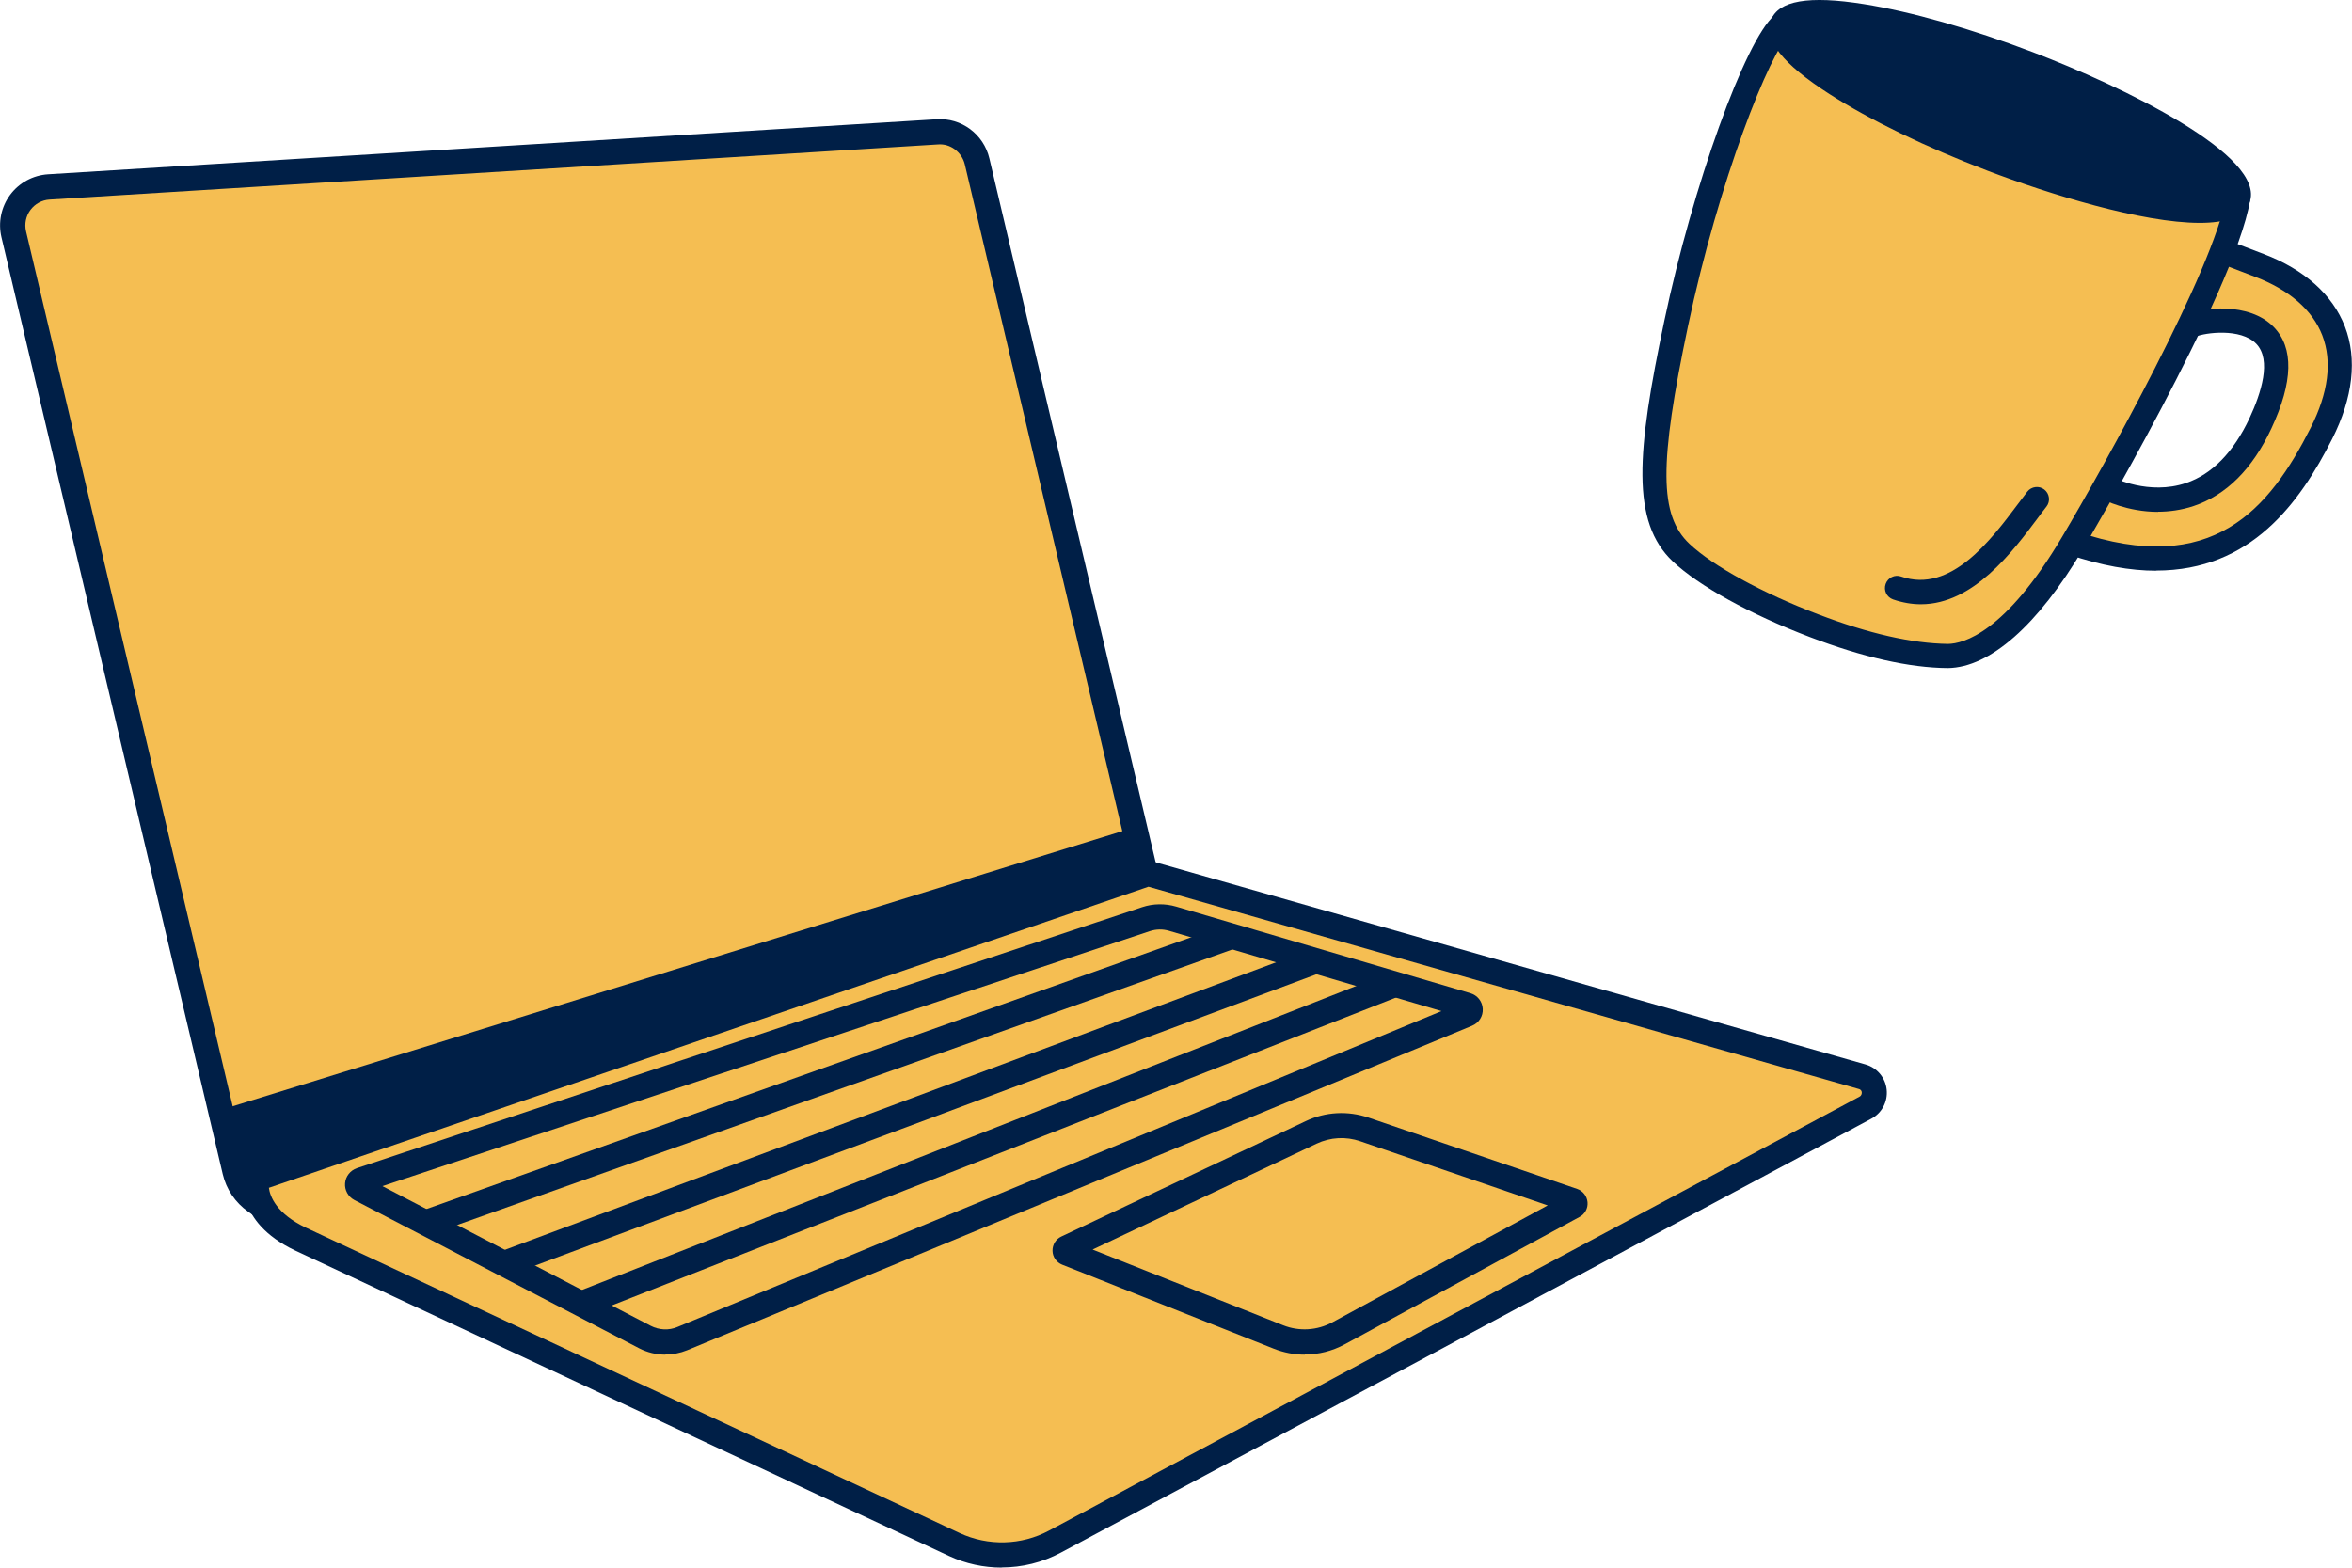 <?xml version="1.0" encoding="UTF-8"?>
<svg xmlns="http://www.w3.org/2000/svg" id="Layer_1" version="1.1" viewBox="0 0 165.43 110.28">
  <defs>
    <style>
      .st0 {
        fill: #f5be52;
      }

      .st1 {
        fill: #001f47;
      }
    </style>
  </defs>
  <g>
    <path class="st0" d="M80.74,62.29l-12.03-50.93c-.3-1.28-1.49-2.16-2.8-2.08L3.43,13.15c-1.68.1-2.85,1.69-2.47,3.32l15.57,65.93"></path>
    <path class="st1" d="M18.02,85.64l-.58-.41c-.89-.63-1.52-1.56-1.77-2.62L.1,16.68c-.24-1.03-.02-2.12.61-2.97.63-.85,1.6-1.38,2.67-1.45l62.49-3.87c1.75-.12,3.32,1.05,3.72,2.76l12.03,50.93-1.73.41-12.03-50.93c-.21-.87-1.03-1.47-1.88-1.4L3.49,14.04c-.54.03-1.03.3-1.35.73s-.43.98-.31,1.5l15.57,65.93c.15.64.53,1.2,1.07,1.57l.58.41-1.02,1.46Z"></path>
    <g>
      <path class="st0" d="M74.2,108.46l57.01-30.53c.94-.5.79-1.9-.24-2.19l-50.22-14.31-62.7,21.47s-.56,2.51,3.07,4.25l46.01,21.5c2.26,1.05,4.88.98,7.07-.19Z"></path>
      <path class="st1" d="M70.46,110.28c-1.27,0-2.54-.27-3.72-.82l-46.01-21.5c-4.24-2.03-3.6-5.12-3.57-5.25l.11-.49,63.44-21.72,50.49,14.38c.82.23,1.41.93,1.5,1.77.09.84-.33,1.65-1.08,2.05l-57.01,30.53c-1.29.69-2.72,1.04-4.15,1.04ZM18.91,83.55c.08.63.54,1.83,2.59,2.81l46,21.49c2,.93,4.34.87,6.28-.17l57.01-30.53c.15-.08.16-.22.16-.29,0-.09-.05-.21-.21-.25l-49.96-14.23-61.86,21.18Z"></path>
    </g>
    <path class="st1" d="M79.78,58.21L15.51,78.09s.45,5.18,2.03,5.18,63.2-21.84,63.2-21.84l-.96-3.23Z"></path>
    <path class="st1" d="M91.76,95.3c-.73,0-1.47-.14-2.17-.42l-14.88-5.91c-.4-.16-.67-.54-.68-.97s.23-.83.62-1.01l17.19-8.12c1.39-.66,2.96-.74,4.41-.25l14.68,5.02c.41.14.69.51.73.93.04.43-.18.84-.56,1.04l-16.53,8.97c-.87.47-1.83.71-2.8.71ZM76.86,87.91l13.39,5.32c1.13.45,2.4.37,3.47-.21l15.14-8.22-13.18-4.51c-1.01-.35-2.11-.29-3.08.17l-15.74,7.44ZM110.35,85.32s0,0,0,0h0Z"></path>
    <path class="st1" d="M46.8,95.3c-.64,0-1.27-.15-1.85-.45l-20.03-10.43c-.43-.23-.69-.69-.65-1.18s.37-.9.83-1.06l55.23-18.36c.78-.26,1.61-.27,2.4-.04l20.69,6.09c.5.15.84.58.87,1.1.03.52-.27.99-.75,1.19l-55.21,22.83c-.49.2-1.01.3-1.53.3ZM26.91,83.45l18.86,9.82c.58.3,1.27.34,1.88.08l53.74-22.22-19.17-5.65c-.44-.13-.9-.12-1.33.02l-53.98,17.94ZM25.66,83.87h0s0,0,0,0ZM25.73,82.84h0,0ZM102.91,71.58h0,0Z"></path>
    <rect class="st1" x="28.24" y="75.09" width="59.93" height="1.78" transform="translate(-22.09 23.88) rotate(-19.57)"></rect>
    <rect class="st1" x="33.42" y="77.41" width="60.92" height="1.78" transform="translate(-23.33 27.25) rotate(-20.45)"></rect>
    <rect class="st1" x="38.8" y="79.59" width="61.44" height="1.78" transform="translate(-24.61 30.98) rotate(-21.44)"></rect>
  </g>
  <g>
    <path class="st0" d="M158.92,18.67l-2.25-.86-10.9,20.38c10.24,3.5,14.62-2.02,17.51-7.71,2.89-5.69.73-9.87-4.36-11.81ZM159,29.78c-3.83,8.2-10.74,4.57-10.74,4.57l5.86-11.46c1.44-.62,8.72-1.31,4.88,6.89Z"></path>
    <path class="st1" d="M151.79,36.01c-2.18,0-3.83-.85-3.93-.9l.79-1.51s2.5,1.27,5.11.38c1.83-.62,3.33-2.16,4.46-4.56.82-1.76,1.57-4.09.48-5.23-1.1-1.14-3.63-.78-4.25-.51l-.68-1.57c1.1-.47,4.42-.89,6.15.89,1.43,1.47,1.37,3.87-.16,7.14-1.33,2.85-3.17,4.69-5.47,5.46-.87.29-1.73.4-2.51.4Z"></path>
    <g>
      <path class="st0" d="M157.42,13.96c-.9,5.35-8.82,19.48-11.65,24.24-3.42,5.78-6.56,7.92-8.77,7.95-2.36-.02-5.4-.6-9.41-2.13-4.18-1.6-7.64-3.53-9.34-5.14-2.53-2.39-2.35-6.61-.35-16.13,2-9.51,5.66-19.49,7.46-21.02"></path>
      <path class="st1" d="M137.01,47c-2.72-.02-5.98-.76-9.73-2.19-4.19-1.6-7.79-3.59-9.62-5.31-2.95-2.79-2.55-7.68-.6-16.92,2-9.5,5.69-19.75,7.74-21.5l1.11,1.3c-1.4,1.19-5.03,10.35-7.18,20.55-2.05,9.74-2.03,13.32.1,15.33,1.65,1.56,5.12,3.46,9.06,4.96,3.55,1.36,6.62,2.05,9.12,2.08,1.07-.01,4.03-.77,8.03-7.53,2.92-4.92,10.67-18.81,11.54-23.95l1.68.28c-1.09,6.5-11.65,24.35-11.75,24.53-3.18,5.36-6.55,8.33-9.5,8.37Z"></path>
    </g>
    <g>
      <ellipse class="st1" cx="141.39" cy="7.84" rx="3.61" ry="17.16" transform="translate(83.66 137.15) rotate(-69.12)"></ellipse>
      <path class="st1" d="M154.72,15.68c-4.05,0-10.6-2.02-14.92-3.67-4.33-1.65-8.28-3.57-11.12-5.39-3.3-2.12-4.65-3.82-4.12-5.2.52-1.38,2.66-1.75,6.54-1.13,3.33.53,7.55,1.73,11.88,3.38,6.25,2.38,16.5,7.3,15.24,10.59-.39,1.01-1.69,1.42-3.5,1.42ZM126.16,2.03c-.04,1.02,4.77,4.77,14.25,8.38,9.53,3.63,15.62,4.03,16.22,3.23.08-.97-4.73-4.74-14.26-8.37-9.48-3.62-15.56-4.03-16.21-3.24Z"></path>
    </g>
    <path class="st1" d="M151.66,40.15c-1.8,0-3.84-.35-6.16-1.14l.55-1.62c9.57,3.27,13.57-1.57,16.47-7.29,1.25-2.47,1.53-4.66.82-6.51-.69-1.78-2.32-3.2-4.73-4.12l-2.25-.86.61-1.6,2.25.86c2.87,1.09,4.84,2.86,5.71,5.1.88,2.28.57,5.01-.89,7.9-2.29,4.52-5.72,9.27-12.39,9.27Z"></path>
    <path class="st1" d="M135.1,42.51c-.62,0-1.28-.11-1.95-.34-.45-.16-.68-.64-.52-1.09s.65-.68,1.09-.52c3.49,1.22,6.33-2.59,8.22-5.11.23-.31.45-.6.65-.86.29-.37.83-.44,1.2-.15.37.29.44.83.15,1.2-.2.25-.41.53-.63.83-1.75,2.34-4.52,6.04-8.2,6.04Z"></path>
  </g>
</svg>
